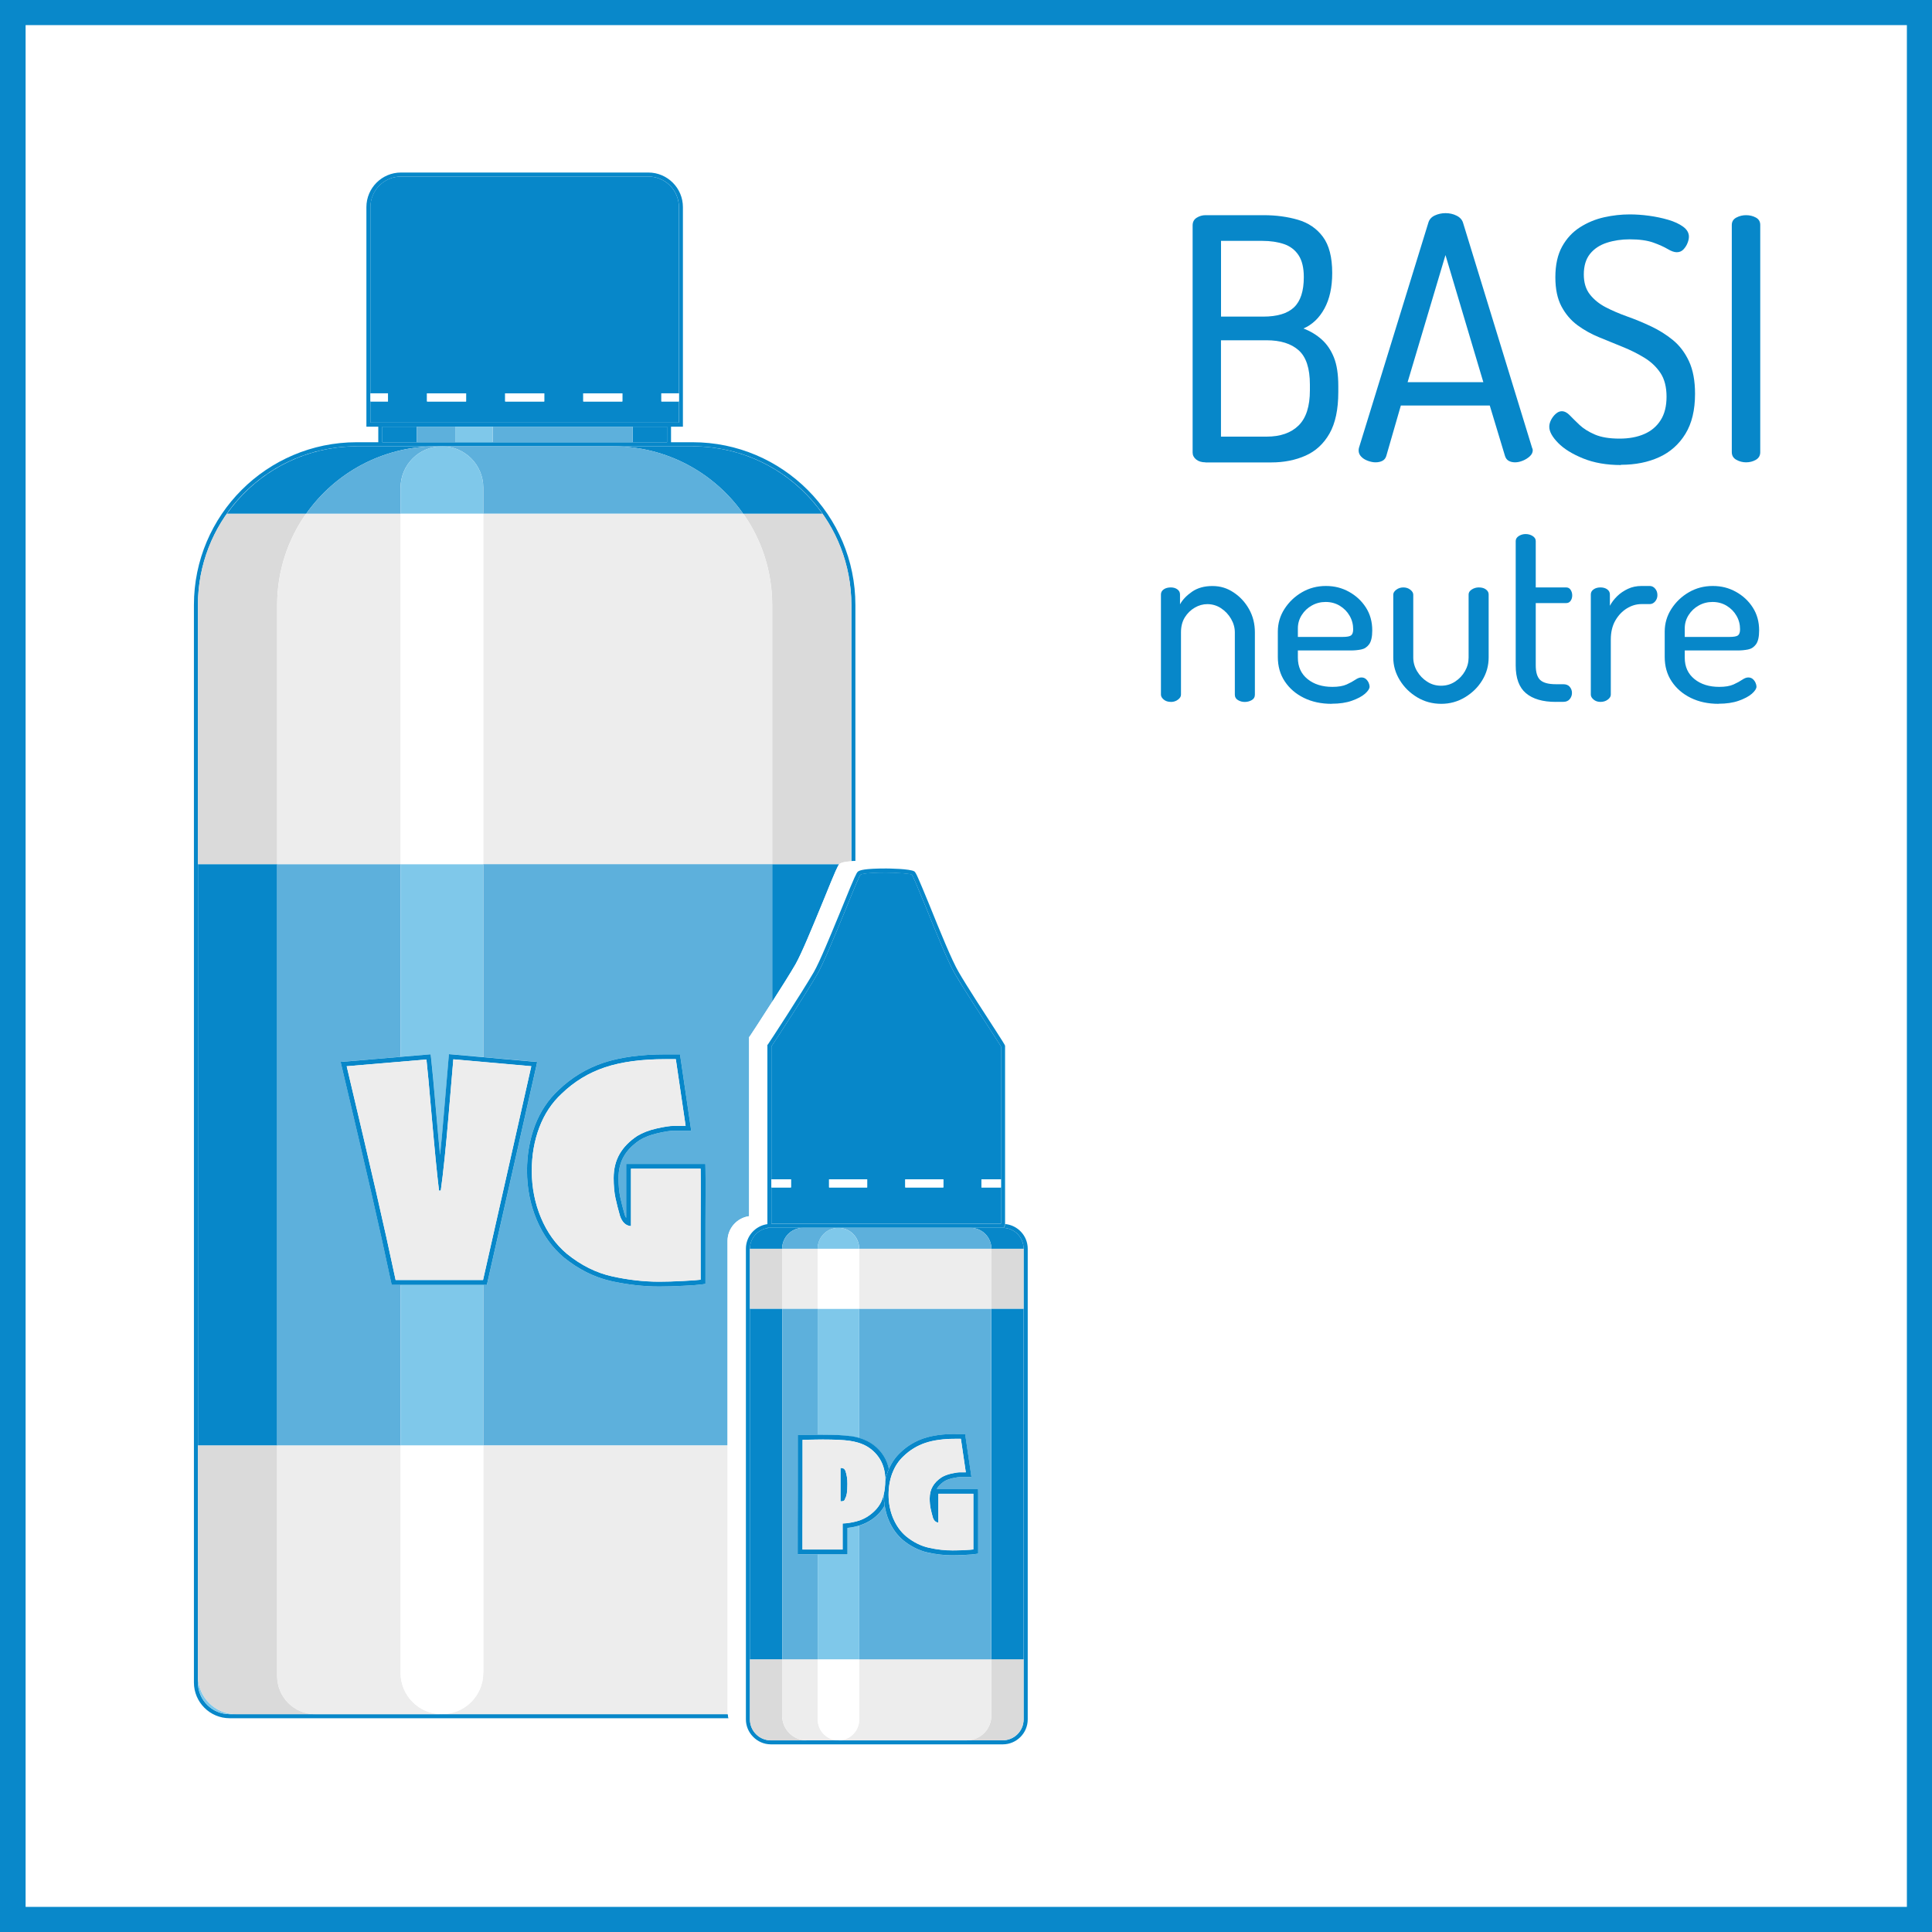 <?xml version="1.0" encoding="UTF-8"?>
<svg id="Livello_1" data-name="Livello 1" xmlns="http://www.w3.org/2000/svg" viewBox="0 0 400 400">
  <rect x="0" y="0" width="400" height="400" fill="#333333" stroke="none"/>
  <defs>
    <style>
      .cls-1 {
        fill: #7fc8ea;
      }

      .cls-2 {
        fill: #0988ca;
      }

      .cls-3 {
        fill: #fff;
      }

      .cls-4 {
        fill: #0787c9;
      }

      .cls-5 {
        fill: #ededed;
      }

      .cls-6 {
        fill: #dadada;
      }

      .cls-7 {
        fill: #5db0dc;
      }
    </style>
  </defs>
  <g>
    <rect class="cls-3" x="2.6" y="2.6" width="394.8" height="394.8"/>
    <path class="cls-2" d="M400,400H0V0h400v400ZM5.3,394.8h389.5V5.2H5.3v389.6h0Z"/>
  </g>
  <g>
    <path class="cls-4" d="M91.49,354.9h-43.96c-3.61,0-6.55-2.94-6.55-6.55V125.25h0c0-16.74,12.51-30.54,28.69-32.58.07,0,.13-.02.2-.03.59-.07,1.17-.13,1.77-.16.08,0,.16-.01.24-.02.64-.04,1.29-.06,1.94-.06h69.6c.65,0,1.3.02,1.94.06.08,0,.16.01.24.02.59.04,1.18.09,1.77.16.07,0,.13.02.2.03,16.18,2.04,28.69,15.84,28.69,32.57h0v53.06c.25-.02.53-.04.84-.05v-53c0-18.58-15.11-33.69-33.69-33.69h-4.48v-3.22h2.46v-45.46c0-3.95-3.21-7.16-7.16-7.16h-51.21c-3.95,0-7.16,3.21-7.16,7.16v45.46h2.46v3.22h-4.48c-18.58,0-33.69,15.11-33.69,33.69v223.1c0,4.07,3.31,7.39,7.39,7.39h103.31c-.08-.27-.13-.55-.16-.84h-59.19ZM138.1,91.56h-58.94v-3.22h58.94v3.22ZM76.7,87.5v-44.62c0-3.49,2.84-6.33,6.33-6.33h51.21c3.49,0,6.33,2.84,6.33,6.33v44.62h-63.86Z"/>
    <path class="cls-4" d="M138.94,87.5h1.62v-4.39h-3.63v-1.68h3.63v-38.55c0-3.49-2.84-6.33-6.33-6.33h-51.21c-3.49,0-6.33,2.84-6.33,6.33v38.55h3.63v1.68h-3.63v4.39h62.24ZM120.76,81.44h8.09v1.68h-8.09v-1.68ZM104.59,81.44h8.09v1.68h-8.09v-1.68ZM88.41,81.44h8.09v1.68h-8.09v-1.68Z"/>
    <rect class="cls-4" x="130.98" y="88.34" width="7.12" height="3.22"/>
    <rect class="cls-4" x="79.16" y="88.34" width="7.12" height="3.22"/>
    <path class="cls-1" d="M40.99,347.02v1.33c0,3.61,2.94,6.55,6.55,6.55h1.33c-4.35,0-7.88-3.53-7.88-7.88Z"/>
    <path class="cls-6" d="M176.27,125.24c0-16.73-12.51-30.53-28.69-32.57,9.36,1.2,17.48,6.32,22.67,13.67h-16.37c3.77,5.35,5.99,11.86,5.99,18.9v53.69h13.86s.04-.05.06-.06c.26-.22.8-.45,2.48-.57v-53.05h0Z"/>
    <path class="cls-6" d="M145.37,92.46c-.64-.04-1.29-.06-1.94-.06h-.06c.67,0,1.34.02,2,.06Z"/>
    <path class="cls-6" d="M73.89,92.4h-.06c-.65,0-1.3.02-1.94.06.66-.04,1.33-.06,2-.06Z"/>
    <path class="cls-6" d="M147.38,92.65c-.59-.07-1.17-.13-1.77-.16.59.04,1.18.09,1.77.16Z"/>
    <path class="cls-6" d="M57.38,347.02v-47.78h-16.4v47.78c0,4.35,3.53,7.88,7.88,7.88h16.4c-4.35,0-7.88-3.53-7.88-7.88Z"/>
    <path class="cls-6" d="M71.65,92.48c-.59.04-1.18.09-1.77.16.58-.07,1.17-.12,1.77-.16Z"/>
    <path class="cls-6" d="M57.38,125.25c0-7.04,2.22-13.56,5.99-18.9h-16.37c5.19-7.35,13.32-12.48,22.67-13.67-16.18,2.04-28.69,15.84-28.69,32.57h0v53.7h16.4v-53.69Z"/>
    <path class="cls-5" d="M82.93,106.35h-19.55c-3.77,5.35-5.99,11.86-5.99,18.9v53.69h25.55v-72.6Z"/>
    <path class="cls-5" d="M100.06,346.34c0,4.73-3.83,8.56-8.56,8.56h59.19c-.02-.18-.05-.35-.05-.54v-55.12h-50.57v47.09Z"/>
    <path class="cls-5" d="M82.93,346.34v-47.09h-25.55v47.78c0,4.35,3.53,7.88,7.88,7.88h26.23c-4.73,0-8.56-3.83-8.56-8.56Z"/>
    <path class="cls-5" d="M100.06,106.35v72.6h59.82v-53.69c0-7.04-2.22-13.56-5.99-18.9h-53.82Z"/>
    <rect class="cls-3" x="82.93" y="106.35" width="17.13" height="72.6"/>
    <path class="cls-3" d="M100.06,346.34v-47.09h-17.13v47.09c0,4.73,3.83,8.56,8.56,8.56s8.56-3.83,8.56-8.56Z"/>
    <path class="cls-4" d="M159.87,207.42c1.85-2.89,3.78-5.96,4.84-7.79,1.25-2.21,3.38-7.4,5.27-11.98l.75-1.82c2.28-5.65,2.74-6.57,3-6.89h-13.86v28.48Z"/>
    <rect class="cls-4" x="40.99" y="178.94" width="16.4" height="120.3"/>
    <path class="cls-7" d="M81.1,266.01l-.17-.79c-1.16-5.49-2.54-11.71-4.1-18.5-1.55-6.72-3.57-15.38-6.03-25.74l-.27-1.13,12.4-1.05v-39.86h-25.55v120.3h25.55v-33.23h-1.83Z"/>
    <path class="cls-7" d="M100.06,178.94v39.92l11.17.99-.24,1.11c-.45,2.05-1.91,8.52-4.38,19.4-2.46,10.88-4.34,19.17-5.62,24.86l-.18.78h-.75v33.23h50.57v-42.32c0-2.61,1.95-4.77,4.46-5.12v-37.08l.12-.12c.1-.13,2.31-3.51,4.66-7.19v-28.48h-59.82ZM146.08,247.35c-.01,2.34-.02,4.34-.02,6v12.47l-.86.12c-.55.08-1.76.17-3.68.27-1.9.1-3.59.15-5.03.15-3.23,0-6.58-.38-9.94-1.12-3.45-.76-6.74-2.4-9.8-4.88-2.42-2.04-4.32-4.68-5.65-7.84-1.32-3.14-1.99-6.54-1.99-10.13,0-3.33.55-6.47,1.63-9.34,1.1-2.9,2.75-5.38,4.9-7.37,2.67-2.58,5.81-4.48,9.31-5.65,3.46-1.15,7.79-1.74,12.85-1.74h2.99l2.32,15.81h-3.59c-.73,0-1.86.17-3.36.52-1.46.33-2.71.81-3.72,1.43-1.45.97-2.57,2.12-3.3,3.39-.72,1.26-1.08,2.76-1.08,4.47,0,1.5.12,2.82.35,3.91.24,1.15.56,2.39.93,3.68.08.24.19.46.3.65v-11.17h16.4l.02.98c.02,1.24.03,3.04.02,5.38Z"/>
    <path class="cls-1" d="M82.93,218.8l6.24-.53.11.96c.18,1.53.56,5.59,1.12,12.05.25,2.9.49,5.52.72,7.85.24-2.39.49-5.06.74-8,.54-6.45.88-10.42,1.01-11.91l.09-.99,7.1.63v-39.92h-17.13v39.86Z"/>
    <rect class="cls-1" x="82.93" y="266.01" width="17.13" height="33.23"/>
    <rect class="cls-3" x="76.7" y="81.44" width="3.63" height="1.68"/>
    <rect class="cls-3" x="120.76" y="81.44" width="8.09" height="1.68"/>
    <rect class="cls-3" x="88.41" y="81.44" width="8.09" height="1.68"/>
    <rect class="cls-3" x="104.59" y="81.44" width="8.09" height="1.68"/>
    <rect class="cls-3" x="136.93" y="81.44" width="3.63" height="1.68"/>
    <rect class="cls-7" x="102.01" y="88.34" width="28.97" height="3.22"/>
    <rect class="cls-7" x="86.28" y="88.34" width="7.97" height="3.22"/>
    <rect class="cls-1" x="94.25" y="88.34" width="7.76" height="3.22"/>
    <path class="cls-4" d="M47,106.35h16.4c5.96-8.43,15.77-13.94,26.88-13.94h-16.4c-.67,0-1.34.02-2,.06-.08,0-.16.01-.24.02-.59.04-1.18.09-1.77.16-.07,0-.13.02-.2.03-9.36,1.2-17.48,6.32-22.67,13.67Z"/>
    <path class="cls-4" d="M153.86,106.35h16.4c-5.19-7.35-13.32-12.48-22.67-13.67-.07,0-.13-.02-.2-.03-.58-.07-1.17-.12-1.77-.16-.08,0-.16-.01-.24-.02-.66-.04-1.33-.06-2-.06h-16.4c11.11,0,20.93,5.51,26.88,13.94Z"/>
    <path class="cls-7" d="M63.4,106.35h19.53v-5.38c0-4.73,3.83-8.56,8.56-8.56h-1.21c-11.11,0-20.93,5.51-26.88,13.94Z"/>
    <path class="cls-7" d="M100.06,100.96v5.38h53.8c-5.96-8.43-15.77-13.94-26.88-13.94h-35.48c4.73,0,8.56,3.83,8.56,8.56Z"/>
    <path class="cls-1" d="M82.93,100.96v5.38h17.13v-5.38c0-4.73-3.83-8.56-8.56-8.56s-8.56,3.83-8.56,8.56Z"/>
    <path class="cls-4" d="M92.86,219.23c-.13,1.49-.47,5.46-1.01,11.91-.25,2.94-.49,5.61-.74,8-.23-2.33-.47-4.96-.72-7.85-.56-6.46-.94-10.52-1.12-12.05l-.11-.96-6.24.53-12.4,1.05.27,1.13c2.45,10.35,4.48,19.01,6.03,25.74,1.56,6.79,2.94,13.01,4.1,18.5l.17.79h19.71l.18-.78c1.28-5.7,3.16-13.99,5.62-24.86,2.47-10.88,3.92-17.35,4.38-19.4l.24-1.11-11.17-.99-7.1-.63-.09.99ZM110,220.75c-.45,2.05-1.91,8.51-4.37,19.39s-4.34,19.17-5.62,24.87h-18.1c-1.17-5.54-2.54-11.71-4.1-18.51-1.56-6.8-3.57-15.38-6.03-25.74l16.51-1.4c.18,1.53.55,5.54,1.11,12.02.56,6.48,1.06,11.53,1.49,15.13h.37c.52-3.74,1.05-8.83,1.59-15.28.54-6.45.88-10.42,1.01-11.9l16.14,1.43Z"/>
    <path class="cls-4" d="M146.04,240.98h-16.4v11.17c-.12-.19-.22-.41-.3-.65-.37-1.29-.68-2.53-.93-3.68-.23-1.1-.35-2.41-.35-3.91,0-1.71.36-3.21,1.08-4.47.73-1.28,1.85-2.42,3.3-3.39,1.01-.62,2.26-1.1,3.72-1.43,1.5-.34,2.63-.52,3.36-.52h3.59l-2.32-15.81h-2.99c-5.06,0-9.38.59-12.85,1.74-3.5,1.17-6.64,3.07-9.31,5.65-2.15,1.99-3.8,4.47-4.9,7.37-1.08,2.87-1.63,6.01-1.63,9.34,0,3.59.67,6.99,1.99,10.13,1.33,3.16,3.22,5.79,5.65,7.84,3.06,2.47,6.35,4.11,9.8,4.88,3.37.74,6.71,1.12,9.94,1.12,1.44,0,3.14-.05,5.03-.15,1.93-.1,3.13-.19,3.68-.27l.86-.12v-12.47c0-1.66,0-3.66.02-6,.01-2.35,0-4.14-.02-5.38l-.02-.98ZM145.08,247.34c-.01,2.34-.02,4.34-.02,6v11.6c-.52.07-1.72.16-3.6.26-1.88.1-3.54.15-4.98.15-3.17,0-6.42-.37-9.73-1.1s-6.44-2.29-9.39-4.68c-2.3-1.94-4.08-4.42-5.35-7.45-1.27-3.03-1.91-6.28-1.91-9.74,0-3.22.52-6.21,1.57-8.98,1.05-2.77,2.59-5.1,4.64-6.99,2.59-2.5,5.57-4.31,8.95-5.44,3.38-1.12,7.55-1.69,12.53-1.69h2.13l2.03,13.81h-2.43c-.81,0-2,.18-3.58.54-1.58.36-2.92.88-4.02,1.55-1.62,1.08-2.84,2.33-3.65,3.75-.81,1.42-1.22,3.07-1.22,4.96,0,1.58.12,2.95.37,4.12.25,1.17.56,2.42.95,3.75.23.65.52,1.15.9,1.5.37.35.83.55,1.37.59v-11.89h14.42c.02,1.24.03,3.02.02,5.36Z"/>
    <path class="cls-5" d="M91.26,246.5h-.37c-.43-3.6-.92-8.65-1.49-15.13-.56-6.48-.93-10.49-1.11-12.02l-16.51,1.4c2.45,10.36,4.46,18.94,6.03,25.74,1.56,6.8,2.93,12.97,4.1,18.51h18.1c1.28-5.7,3.16-13.99,5.62-24.87s3.92-17.34,4.37-19.39l-16.14-1.43c-.13,1.49-.47,5.45-1.01,11.9-.54,6.45-1.07,11.54-1.59,15.28Z"/>
    <path class="cls-5" d="M145.06,241.98h-14.42v11.89c-.54-.04-1-.24-1.37-.59-.37-.35-.67-.85-.9-1.5-.38-1.33-.7-2.58-.95-3.75-.25-1.17-.37-2.54-.37-4.12,0-1.89.41-3.55,1.22-4.96.81-1.42,2.03-2.67,3.65-3.75,1.1-.67,2.44-1.19,4.02-1.55,1.58-.36,2.77-.54,3.58-.54h2.43l-2.03-13.81h-2.13c-4.98,0-9.15.56-12.53,1.69-3.38,1.13-6.36,2.94-8.95,5.44-2.05,1.89-3.6,4.22-4.64,6.99-1.05,2.77-1.57,5.76-1.57,8.98,0,3.47.64,6.72,1.91,9.74,1.27,3.03,3.06,5.51,5.35,7.45,2.95,2.39,6.08,3.95,9.39,4.68s6.55,1.1,9.73,1.1c1.44,0,3.1-.05,4.98-.15,1.88-.1,3.08-.18,3.6-.26v-11.6c0-1.66,0-3.66.02-6,.01-2.34,0-4.12-.02-5.36Z"/>
    <path class="cls-3" d="M154.42,258.54c0-2.61,1.95-4.75,4.46-5.1v-37.09l.12-.12c.17-.24,7.09-10.81,9.5-14.97,1.25-2.21,3.38-7.4,5.27-11.98l.75-1.82c2.46-6.09,2.8-6.69,3.06-6.95.39-.33,1.38-.67,5.9-.67.03,0,1.31,0,2.69.09-.34-.74-.48-.95-.64-1.1-.91-.6-5.79-.62-5.84-.62-1.04,0-1.88.02-2.58.05-.31.01-.59.03-.84.05-1.68.13-2.22.35-2.48.57-.02.02-.04.04-.06.06-.26.31-.72,1.23-3,6.89l-.75,1.82c-1.89,4.58-4.02,9.77-5.27,11.98-1.06,1.83-2.99,4.9-4.84,7.79-2.35,3.68-4.56,7.05-4.66,7.19l-.12.12v37.08c-2.52.35-4.46,2.51-4.46,5.12v97.44c0,.18.04.36.05.54.03.29.08.57.16.84.61,2.18,2.59,3.79,4.96,3.79h.04c-.88-.93-1.43-2.17-1.43-3.54v-97.44Z"/>
    <path class="cls-4" d="M208.09,253.42v.37h-.2v.42h-.29c2.39,0,4.33,1.94,4.33,4.33h0s0,0,0,0v97.44c0,2.39-1.94,4.33-4.33,4.33h-48c-2.39,0-4.33-1.94-4.33-4.33v-97.44s0,0,0,0h0c0-2.39,1.94-4.33,4.33-4.33h-.71v-.77c-2.51.35-4.46,2.49-4.46,5.1v97.44c0,1.37.55,2.62,1.43,3.54.94,1,2.27,1.63,3.75,1.63h48c2.85,0,5.17-2.32,5.17-5.17v-97.44c0-2.68-2.06-4.87-4.68-5.12Z"/>
    <path class="cls-6" d="M161.93,355.2v-11.65h-6.67v12.45c0,2.39,1.94,4.33,4.33,4.33h7.46c-2.83,0-5.12-2.29-5.12-5.12Z"/>
    <path class="cls-6" d="M205.25,343.54v11.65c0,2.83-2.29,5.12-5.12,5.12h7.46c2.39,0,4.33-1.94,4.33-4.33v-12.45h-6.67Z"/>
    <path class="cls-6" d="M205.25,258.54h-.08c.04.26.08.52.08.8v11.65h6.67v-12.45s0,0,0,0h-6.67Z"/>
    <path class="cls-6" d="M161.93,270.99v-11.65c0-.27.04-.54.08-.8h-6.75s0,0,0,0v12.45h6.67Z"/>
    <path class="cls-4" d="M177.58,180.5c-.26.26-.6.86-3.06,6.95l-.75,1.82c-1.89,4.58-4.02,9.77-5.27,11.98-2.41,4.16-9.32,14.74-9.5,14.97l-.12.12v37.86h49.01v-.42h.2v-37.27q0-.16-1.97-3.19c-2.26-3.47-6.04-9.29-7.65-12.09-1.4-2.37-3.93-8.62-5.96-13.65l-.06-.15c-2.49-6.05-2.78-6.68-3.12-7-.44-.29-1.84-.45-3.15-.53-1.37-.08-2.66-.09-2.69-.09-4.52,0-5.51.35-5.9.67ZM188.79,181.09c.19.21,1.01,2.14,2.88,6.68l.06.15c2.04,5.05,4.58,11.34,6.01,13.76,1.63,2.81,5.41,8.64,7.67,12.12.87,1.35,1.64,2.52,1.83,2.84v36.74h-47.53v-36.72c.98-1.42,7.33-11.22,9.51-14.98,1.27-2.25,3.42-7.47,5.32-12.08l.75-1.82c1.83-4.53,2.66-6.46,2.85-6.65.13-.11.89-.45,5.34-.45,1.9,0,4.94.19,5.31.43Z"/>
    <path class="cls-4" d="M178.14,181.12c-.19.19-1.02,2.12-2.85,6.65l-.75,1.82c-1.9,4.6-4.04,9.82-5.32,12.08-2.18,3.77-8.53,13.56-9.51,14.98v27.52h4.05v1.68h-4.05v7.52h47.53v-7.52h-4.05v-1.68h4.05v-27.54c-.19-.32-.96-1.49-1.83-2.84-2.26-3.48-6.05-9.31-7.67-12.12-1.43-2.42-3.97-8.71-6.01-13.76l-.06-.15c-1.87-4.54-2.68-6.47-2.88-6.68-.37-.24-3.41-.43-5.31-.43-4.45,0-5.21.35-5.34.45ZM179.54,245.01v.84h-7.89v-1.68h7.89v.84ZM195.31,245.01v.84h-7.89v-1.68h7.89v.84Z"/>
    <path class="cls-5" d="M205.25,355.2v-11.65h-27.37v12.48c0,2.37-1.92,4.3-4.3,4.3h26.54c2.83,0,5.12-2.29,5.12-5.12Z"/>
    <path class="cls-5" d="M169.29,356.02v-12.48h-7.36v11.65c0,2.83,2.29,5.12,5.12,5.12h6.54c-2.37,0-4.3-1.92-4.3-4.3Z"/>
    <path class="cls-5" d="M177.89,270.99h27.37v-11.65c0-.27-.04-.54-.08-.8h-27.29v12.45Z"/>
    <path class="cls-5" d="M169.29,258.54h-7.28c-.04.26-.08.52-.08.8v11.65h7.36v-12.45Z"/>
    <path class="cls-3" d="M177.89,356.02v-12.48h-8.59v12.48c0,2.37,1.92,4.3,4.3,4.3s4.3-1.92,4.3-4.3Z"/>
    <rect class="cls-3" x="169.29" y="258.54" width="8.59" height="12.45"/>
    <rect class="cls-4" x="205.25" y="270.99" width="6.67" height="72.55"/>
    <rect class="cls-4" x="155.26" y="270.99" width="6.67" height="72.55"/>
    <path class="cls-7" d="M177.89,297.73c.59.17,1.13.38,1.61.62,1.48.76,2.66,1.83,3.51,3.21.48.78.81,1.65,1.02,2.59.57-1.33,1.36-2.48,2.38-3.42,1.39-1.34,3.03-2.33,4.86-2.94,1.79-.6,4.01-.9,6.61-.9h1.93l1.31,8.93h-2.38c-.23,0-.68.04-1.58.25-.68.16-1.26.38-1.72.66-.65.43-1.16.95-1.49,1.53,0,0-.01.02-.02.03h8.56l.02.98c.01.63.01,1.53,0,2.71,0,1.17,0,2.18,0,3.01v6.69l-.86.12c-.18.03-.58.07-1.89.14-.96.05-1.82.08-2.55.08-1.66,0-3.37-.19-5.1-.57-1.81-.4-3.53-1.26-5.13-2.55-1.29-1.08-2.28-2.47-2.98-4.13-.41-.97-.68-1.99-.85-3.04-.57,1.04-1.39,1.97-2.48,2.77-.86.62-1.8,1.07-2.8,1.37v27.68h27.37v-72.55h-27.37v26.73Z"/>
    <path class="cls-7" d="M165.18,321.81v-.99c-.02-1.11-.02-2.55-.01-4.3.01-1.75.02-4.25.02-7.52,0-1.82,0-3.6,0-5.33,0-1.73,0-3.59,0-5.57v-1h1c.5,0,1.11,0,1.82-.02.41-.01.85-.02,1.3-.02v-26.07h-7.36v72.55h7.36v-21.73h-4.11Z"/>
    <path class="cls-1" d="M177.52,315.97c-.71.18-1.4.3-2.04.38v5.46h-6.18v21.73h8.59v-27.68c-.12.04-.24.08-.37.11Z"/>
    <path class="cls-1" d="M169.29,270.99v26.07c.34,0,.69,0,1.05,0,2.57,0,4.44.09,5.73.28.65.1,1.25.23,1.82.39v-26.73h-8.59Z"/>
    <path class="cls-4" d="M200.93,254.21c2.39,0,4.33,1.94,4.33,4.33h6.67c0-2.39-1.94-4.33-4.33-4.33h-6.67Z"/>
    <path class="cls-4" d="M161.93,258.54c0-2.39,1.94-4.33,4.33-4.33h-6.67c-2.39,0-4.33,1.94-4.33,4.33h6.67Z"/>
    <path class="cls-7" d="M161.93,258.54h7.36v-.03c0-2.37,1.92-4.3,4.3-4.3h-7.33c-2.39,0-4.33,1.94-4.33,4.33Z"/>
    <path class="cls-7" d="M177.89,258.51v.03h27.37c0-2.39-1.94-4.33-4.33-4.33h-27.34c2.37,0,4.3,1.92,4.3,4.3Z"/>
    <path class="cls-1" d="M169.29,258.51v.03h8.59v-.03c0-2.37-1.92-4.3-4.3-4.3s-4.3,1.92-4.3,4.3Z"/>
    <polygon class="cls-3" points="163.77 245.85 163.77 245.01 163.77 244.17 159.72 244.17 159.72 245.01 159.72 245.85 163.77 245.85"/>
    <polygon class="cls-3" points="171.65 244.17 171.65 245.01 171.65 245.85 179.54 245.85 179.54 245.01 179.54 244.17 171.65 244.17"/>
    <polygon class="cls-3" points="187.43 245.01 187.43 245.85 195.31 245.85 195.31 245.01 195.31 244.17 187.43 244.17 187.43 245.01"/>
    <polygon class="cls-3" points="203.2 244.17 203.2 245.01 203.2 245.85 207.25 245.85 207.25 245.01 207.25 244.17 203.2 244.17"/>
    <path class="cls-4" d="M176.07,297.33c-1.28-.19-3.15-.28-5.73-.28-.36,0-.71,0-1.05,0-.45,0-.88.01-1.3.02-.71.02-1.32.02-1.82.02h-1v1c0,1.98,0,3.84,0,5.57,0,1.73,0,3.51,0,5.33,0,3.27,0,5.77-.02,7.52-.01,1.76-.01,3.19,0,4.3v.99h10.31v-5.46c.64-.07,1.33-.2,2.04-.38.12-.03.24-.07.37-.11,1-.3,1.94-.75,2.8-1.37,1.09-.8,1.91-1.73,2.48-2.77-.12-.73-.19-1.48-.19-2.24,0-.02,0-.04,0-.07-.11.47-.24.92-.42,1.32-.49,1.12-1.31,2.1-2.47,2.95-.86.62-1.8,1.06-2.81,1.32-1.02.25-1.95.39-2.8.42v5.39h-8.31c-.01-1.11-.01-2.54,0-4.28.01-1.75.02-4.26.02-7.53,0-1.82,0-3.6,0-5.33,0-1.73,0-3.59,0-5.57.51,0,1.12,0,1.85-.03.72-.02,1.5-.03,2.32-.03,2.5,0,4.36.09,5.58.27,1.22.18,2.27.49,3.14.92,1.31.67,2.35,1.62,3.1,2.84s1.14,2.69,1.14,4.39c0,0,0,0,0,.01.14-.64.31-1.27.53-1.87.06-.16.14-.31.21-.47-.21-.94-.54-1.81-1.02-2.59-.85-1.38-2.03-2.46-3.51-3.21-.49-.24-1.03-.45-1.61-.62-.56-.16-1.17-.3-1.82-.39Z"/>
    <path class="cls-4" d="M174.21,303.93h-.19v1.52h0v1.83h0v2.11h0v1.44h0s.04,0,.09,0h.13c.12,0,.26-.03.42-.09.15-.06.26-.23.33-.5.16-.27.27-.63.35-1.08.07-.45.11-1.1.11-1.95,0-.53-.03-1.01-.1-1.44-.07-.42-.18-.86-.32-1.3-.1-.21-.22-.36-.36-.43-.14-.07-.29-.11-.45-.11Z"/>
    <path class="cls-4" d="M183.29,306.48c0,1.11-.11,2.07-.32,2.93,0,.02,0,.04,0,.07,0,.76.07,1.51.19,2.24.17,1.05.44,2.07.85,3.04.7,1.66,1.69,3.04,2.98,4.13,1.6,1.29,3.32,2.15,5.13,2.55,1.72.38,3.44.57,5.1.57.74,0,1.59-.03,2.55-.08,1.31-.07,1.71-.11,1.89-.14l.86-.12v-6.69c0-.83,0-1.84,0-3.01,0-1.18,0-2.09,0-2.71l-.02-.98h-8.56s.01-.02.02-.03c.33-.57.84-1.09,1.49-1.53.46-.28,1.04-.5,1.72-.66.89-.2,1.35-.25,1.58-.25h2.38l-1.31-8.93h-1.93c-2.59,0-4.82.3-6.61.9-1.83.61-3.47,1.6-4.86,2.94-1.02.94-1.81,2.1-2.38,3.42-.07.16-.15.31-.21.47-.23.6-.4,1.23-.53,1.87ZM184.76,304.97c.53-1.39,1.3-2.56,2.33-3.51,1.3-1.25,2.8-2.16,4.49-2.73,1.7-.57,3.79-.85,6.29-.85h1.07l1.02,6.93h-1.22c-.41,0-1.01.09-1.8.27-.79.18-1.46.44-2.02.78-.81.54-1.42,1.17-1.83,1.88-.41.71-.61,1.54-.61,2.49,0,.79.06,1.48.19,2.07.12.59.28,1.22.47,1.88.11.33.26.58.45.75.19.18.42.27.69.3v-5.97h7.24c0,.62.01,1.52,0,2.69s0,2.18,0,3.01v5.82c-.26.04-.86.08-1.81.13-.94.05-1.78.07-2.5.07-1.59,0-3.22-.18-4.88-.55s-3.23-1.15-4.71-2.35c-1.15-.97-2.05-2.22-2.69-3.74s-.96-3.15-.96-4.89c0-1.62.26-3.12.79-4.51Z"/>
    <path class="cls-5" d="M183.29,306.48s0,0,0-.01c0-1.7-.38-3.16-1.14-4.39s-1.79-2.17-3.1-2.84c-.87-.43-1.92-.74-3.14-.92-1.22-.18-3.08-.27-5.58-.27-.83,0-1.6,0-2.32.03-.72.02-1.34.03-1.85.03,0,1.98,0,3.83,0,5.57,0,1.73,0,3.51,0,5.33,0,3.27,0,5.78-.02,7.53-.01,1.75-.01,3.18,0,4.28h8.31v-5.39c.85-.02,1.78-.16,2.8-.42,1.02-.25,1.96-.69,2.81-1.32,1.15-.85,1.98-1.83,2.47-2.95.17-.4.31-.85.42-1.32.2-.86.32-1.83.32-2.93ZM175.02,304.48c.15.44.25.88.32,1.3.07.42.1.9.1,1.44,0,.85-.04,1.5-.11,1.95-.07.45-.19.81-.35,1.08-.07.27-.18.44-.33.5-.15.06-.29.09-.42.09h-.22v-1.44h0v-2.11h0v-1.83h0v-1.52h0s.05,0,.08,0h.1c.16,0,.31.04.45.11.14.07.26.22.36.43Z"/>
    <path class="cls-5" d="M184.93,314.37c.64,1.52,1.53,2.77,2.69,3.74,1.48,1.2,3.05,1.98,4.71,2.35s3.29.55,4.88.55c.72,0,1.56-.02,2.5-.07.94-.05,1.55-.09,1.81-.13v-5.82c0-.83,0-1.84,0-3.01s0-2.07,0-2.69h-7.24v5.97c-.27-.02-.5-.12-.69-.3-.19-.17-.34-.43-.45-.75-.19-.67-.35-1.29-.47-1.88-.12-.59-.19-1.28-.19-2.07,0-.95.2-1.78.61-2.49.41-.71,1.02-1.34,1.83-1.88.55-.34,1.23-.6,2.02-.78.79-.18,1.39-.27,1.8-.27h1.22l-1.02-6.93h-1.07c-2.5,0-4.6.28-6.29.85-1.7.57-3.19,1.48-4.49,2.73-1.03.95-1.81,2.12-2.33,3.51-.53,1.39-.79,2.89-.79,4.51,0,1.74.32,3.37.96,4.89Z"/>
  </g>
  <g>
    <path class="cls-4" d="M249.57,95.72c-.79,0-1.44-.2-1.92-.59-.49-.4-.73-.88-.73-1.43v-47.04c0-.7.28-1.23.84-1.58.56-.35,1.17-.53,1.82-.53h12.04c2.57,0,4.94.32,7.1.95s3.9,1.81,5.18,3.54c1.28,1.73,1.92,4.22,1.92,7.49,0,2.94-.54,5.39-1.61,7.35-1.07,1.96-2.52,3.34-4.34,4.13,1.45.56,2.71,1.32,3.78,2.28,1.07.96,1.91,2.19,2.52,3.71.61,1.52.91,3.49.91,5.92v1.26c0,3.59-.61,6.45-1.82,8.58-1.21,2.12-2.87,3.65-4.97,4.58s-4.46,1.4-7.07,1.4h-13.65ZM252.79,65.55h8.75c2.89,0,5.02-.64,6.37-1.92,1.35-1.28,2.03-3.37,2.03-6.26,0-1.91-.36-3.42-1.08-4.52-.72-1.1-1.73-1.87-3.01-2.31-1.28-.44-2.79-.67-4.51-.67h-8.54v15.68ZM252.79,90.4h9.45c2.85,0,5.05-.77,6.62-2.31,1.56-1.54,2.34-3.97,2.34-7.28v-1.19c0-3.36-.78-5.73-2.34-7.11-1.56-1.38-3.77-2.06-6.62-2.06h-9.45v19.95Z"/>
    <path class="cls-4" d="M284.78,95.72c-.47,0-.99-.1-1.57-.31-.58-.21-1.05-.5-1.4-.88-.35-.37-.52-.79-.52-1.26,0-.19.02-.37.07-.56l14.35-46.55c.19-.7.63-1.21,1.33-1.54.7-.33,1.45-.49,2.24-.49.84,0,1.61.17,2.31.53.7.35,1.14.85,1.33,1.5l14.28,46.55c.09.19.14.35.14.49,0,.47-.2.89-.6,1.26-.4.37-.88.68-1.44.91-.56.23-1.1.35-1.61.35s-.96-.1-1.33-.31c-.37-.21-.63-.55-.77-1.02l-3.15-10.43h-18.41l-3.01,10.43c-.14.47-.41.81-.81,1.02-.4.21-.88.31-1.44.31ZM291.43,79.13h15.68l-7.84-26.32-7.84,26.32Z"/>
    <path class="cls-4" d="M335.6,96.28c-2.99,0-5.6-.46-7.84-1.37-2.24-.91-3.97-1.98-5.18-3.22-1.21-1.24-1.82-2.35-1.82-3.33,0-.47.13-.95.38-1.44.26-.49.58-.91.98-1.26.4-.35.81-.52,1.23-.52.56,0,1.11.28,1.65.84.54.56,1.21,1.22,2.03,2,.82.77,1.88,1.43,3.18,1.99,1.31.56,3.01.84,5.11.84,1.96,0,3.66-.32,5.11-.95,1.45-.63,2.58-1.59,3.39-2.87.82-1.28,1.22-2.91,1.22-4.87s-.42-3.64-1.26-4.9c-.84-1.26-1.95-2.31-3.32-3.15-1.38-.84-2.87-1.59-4.48-2.24-1.61-.65-3.24-1.32-4.9-2-1.66-.68-3.16-1.52-4.51-2.52-1.35-1-2.45-2.3-3.29-3.88-.84-1.59-1.26-3.59-1.26-6.02,0-2.57.47-4.69,1.4-6.37.93-1.68,2.17-3.01,3.71-3.99,1.54-.98,3.21-1.67,5-2.07,1.79-.4,3.56-.59,5.29-.59,1.26,0,2.59.09,3.99.28s2.73.47,3.99.84c1.26.37,2.29.85,3.08,1.43.79.58,1.19,1.27,1.19,2.07,0,.37-.09.8-.28,1.29-.19.49-.47.93-.84,1.33s-.84.59-1.4.59c-.52,0-1.14-.22-1.89-.67-.75-.44-1.74-.89-2.97-1.33-1.24-.44-2.86-.67-4.87-.67-1.68,0-3.26.23-4.72.7-1.47.47-2.64,1.24-3.5,2.31-.86,1.07-1.29,2.5-1.29,4.27,0,1.68.42,3.06,1.26,4.13.84,1.07,1.94,1.96,3.29,2.66s2.85,1.34,4.48,1.92c1.63.58,3.27,1.26,4.9,2.03,1.63.77,3.14,1.71,4.51,2.83s2.49,2.58,3.33,4.38c.84,1.8,1.26,4.05,1.26,6.75,0,3.36-.66,6.12-1.99,8.29s-3.14,3.78-5.43,4.83c-2.29,1.05-4.92,1.58-7.91,1.58Z"/>
    <path class="cls-4" d="M361.5,95.72c-.7,0-1.37-.17-2-.52-.63-.35-.95-.88-.95-1.58v-47.04c0-.7.32-1.21.95-1.54.63-.33,1.29-.49,2-.49.75,0,1.42.16,2.03.49.61.33.91.84.91,1.54v47.04c0,.7-.3,1.22-.91,1.58-.61.35-1.28.52-2.03.52Z"/>
  </g>
  <g>
    <path class="cls-4" d="M242.41,145.32c-.6,0-1.09-.16-1.47-.48-.38-.32-.58-.66-.58-1.02v-20.75c0-.43.19-.78.58-1.05.38-.27.88-.4,1.47-.4.53,0,.98.13,1.35.4.37.27.55.62.55,1.05v2.05c.53-.97,1.37-1.84,2.5-2.62,1.13-.78,2.53-1.17,4.2-1.17s3.07.44,4.4,1.33c1.33.88,2.4,2.04,3.2,3.47.8,1.43,1.2,3.03,1.2,4.8v12.9c0,.5-.22.88-.65,1.12-.43.25-.92.38-1.45.38-.5,0-.97-.12-1.4-.38-.43-.25-.65-.62-.65-1.12v-12.9c0-.97-.26-1.9-.78-2.8-.52-.9-1.21-1.63-2.07-2.2-.87-.57-1.82-.85-2.85-.85-.9,0-1.77.24-2.6.73-.83.48-1.52,1.15-2.05,2-.53.85-.8,1.89-.8,3.12v12.9c0,.37-.21.71-.62,1.02-.42.32-.91.48-1.47.48Z"/>
    <path class="cls-4" d="M275.71,145.72c-2.17,0-4.08-.41-5.75-1.23-1.67-.82-2.98-1.95-3.95-3.4-.97-1.45-1.45-3.14-1.45-5.07v-5.25c0-1.7.46-3.27,1.38-4.7.92-1.43,2.12-2.58,3.62-3.45,1.5-.87,3.15-1.3,4.95-1.3s3.33.4,4.78,1.2c1.45.8,2.62,1.88,3.5,3.25.88,1.37,1.32,2.95,1.32,4.75,0,1.33-.22,2.29-.65,2.88-.43.58-.98.94-1.65,1.07-.67.13-1.37.2-2.1.2h-11v1.5c0,1.87.67,3.34,2,4.42,1.33,1.08,3.05,1.62,5.15,1.62,1.23,0,2.22-.17,2.95-.5.73-.33,1.33-.66,1.8-.98.47-.32.88-.47,1.25-.47s.68.11.93.32c.25.22.44.48.57.77.13.3.2.57.2.8,0,.43-.32.92-.95,1.48-.63.55-1.54,1.03-2.72,1.45-1.18.42-2.58.62-4.17.62ZM268.71,131.87h9.25c.9,0,1.49-.11,1.77-.32.28-.22.43-.64.43-1.27,0-1-.24-1.93-.73-2.78-.48-.85-1.16-1.54-2.02-2.07-.87-.53-1.85-.8-2.95-.8-1.03,0-1.98.24-2.85.73-.87.48-1.57,1.14-2.1,1.98-.53.83-.8,1.75-.8,2.75v1.8Z"/>
    <path class="cls-4" d="M298.41,145.72c-1.83,0-3.5-.45-5-1.35-1.5-.9-2.7-2.08-3.6-3.55-.9-1.47-1.35-3.03-1.35-4.7v-13c0-.37.21-.71.62-1.02.42-.32.91-.48,1.47-.48s1.05.16,1.45.48c.4.32.6.66.6,1.02v13c0,1,.26,1.94.78,2.83.52.88,1.21,1.61,2.08,2.17.87.57,1.83.85,2.9.85s2.03-.28,2.9-.85c.87-.57,1.55-1.29,2.05-2.17.5-.88.75-1.83.75-2.83v-13.05c0-.4.22-.74.65-1.02.43-.28.92-.43,1.45-.43.63,0,1.13.14,1.5.43.37.28.55.62.55,1.02v13.05c0,1.7-.44,3.28-1.33,4.73-.88,1.45-2.08,2.62-3.58,3.52-1.5.9-3.13,1.35-4.9,1.35Z"/>
    <path class="cls-4" d="M322.11,145.32c-2.7,0-4.76-.6-6.18-1.8-1.42-1.2-2.12-3.12-2.12-5.75v-25.75c0-.43.22-.78.65-1.05.43-.27.9-.4,1.4-.4.53,0,1.02.13,1.45.4.43.27.65.62.65,1.05v9.6h6.3c.4,0,.71.17.92.5.22.33.33.72.33,1.15s-.11.81-.33,1.12c-.22.32-.52.47-.92.47h-6.3v12.9c0,1.43.31,2.44.92,3.02.62.58,1.69.88,3.23.88h1.55c.6,0,1.05.18,1.35.55.3.37.45.78.45,1.25s-.15.89-.45,1.27c-.3.38-.75.58-1.35.58h-1.55Z"/>
    <path class="cls-4" d="M331.36,145.32c-.57,0-1.04-.16-1.42-.48-.38-.32-.58-.66-.58-1.02v-20.75c0-.43.19-.78.58-1.05.38-.27.86-.4,1.42-.4s1.03.13,1.4.4c.37.27.55.62.55,1.05v2.35c.37-.7.87-1.36,1.5-1.98.63-.62,1.38-1.12,2.22-1.52s1.79-.6,2.83-.6h1.7c.43,0,.81.18,1.12.55.32.37.47.82.47,1.35,0,.5-.16.93-.47,1.3-.32.37-.69.55-1.12.55h-1.7c-1.07,0-2.08.3-3.05.9-.97.6-1.76,1.44-2.38,2.52-.62,1.08-.93,2.39-.93,3.93v11.4c0,.37-.21.71-.62,1.02-.42.32-.92.48-1.52.48Z"/>
    <path class="cls-4" d="M355.81,145.72c-2.17,0-4.08-.41-5.75-1.23-1.67-.82-2.98-1.95-3.95-3.4-.97-1.45-1.45-3.14-1.45-5.07v-5.25c0-1.7.46-3.27,1.38-4.7.92-1.43,2.12-2.58,3.62-3.45,1.5-.87,3.15-1.3,4.95-1.3s3.33.4,4.78,1.2c1.45.8,2.62,1.88,3.5,3.25.88,1.37,1.32,2.95,1.32,4.75,0,1.33-.22,2.29-.65,2.88-.43.58-.98.94-1.65,1.07-.67.13-1.37.2-2.1.2h-11v1.5c0,1.87.67,3.34,2,4.42,1.33,1.08,3.05,1.62,5.15,1.62,1.23,0,2.22-.17,2.95-.5.73-.33,1.33-.66,1.8-.98.47-.32.88-.47,1.25-.47s.68.11.93.32c.25.22.44.48.57.77.13.3.2.57.2.8,0,.43-.32.92-.95,1.48-.63.55-1.54,1.03-2.72,1.45-1.18.42-2.58.62-4.17.62ZM348.81,131.87h9.25c.9,0,1.49-.11,1.77-.32.28-.22.43-.64.43-1.27,0-1-.24-1.93-.73-2.78-.48-.85-1.16-1.54-2.02-2.07-.87-.53-1.85-.8-2.95-.8-1.03,0-1.98.24-2.85.73-.87.48-1.57,1.14-2.1,1.98-.53.83-.8,1.75-.8,2.75v1.8Z"/>
  </g>
</svg>